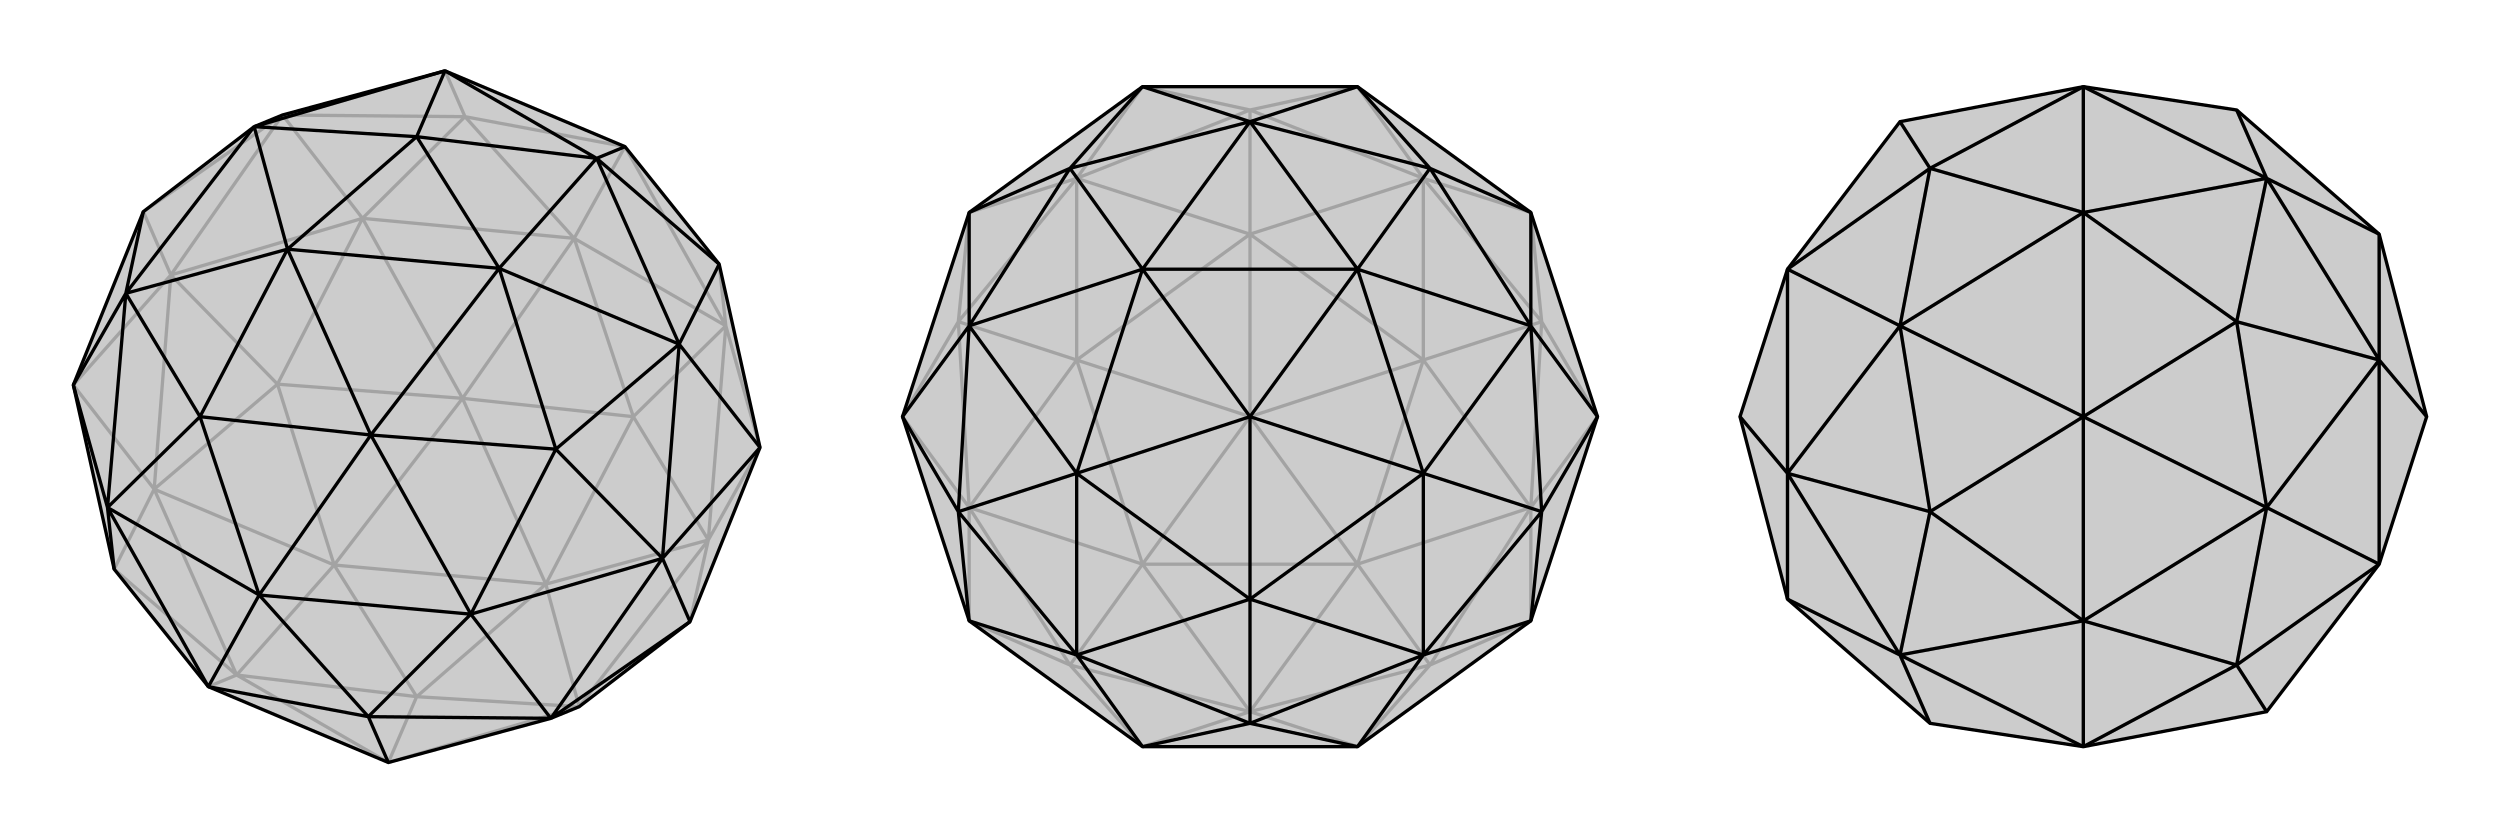 <svg xmlns="http://www.w3.org/2000/svg" viewBox="0 0 3000 1000">
    <g stroke="currentColor" stroke-width="4" fill="none" transform="translate(0 0)">
        <path fill="currentColor" stroke="none" fill-opacity=".2" d="M250,824L137,683L88,462L172,254L305,152L339,138L534,85L750,176L863,317L912,537L828,746L695,848L661,862L466,915z" />
<path stroke-opacity=".2" d="M500,836L466,915M500,836L695,848M500,836L655,701M500,836L284,810M500,836L401,678M401,678L655,701M284,810L401,678M284,810L466,915M466,915L695,848M695,848L655,701M655,701L850,648M655,701L555,478M655,701L760,500M401,678L555,478M401,678L185,587M401,678L333,461M284,810L185,587M284,810L250,824M284,810L137,683M695,848L850,648M555,478L760,500M760,500L850,648M185,587L333,461M555,478L333,461M185,587L137,683M850,648L828,746M760,500L689,286M760,500L871,391M333,461L205,330M333,461L435,262M850,648L871,391M850,648L912,537M555,478L689,286M555,478L435,262M185,587L205,330M185,587L88,462M871,391L689,286M435,262L205,330M871,391L912,537M689,286L435,262M205,330L88,462M871,391L750,176M871,391L863,317M435,262L339,138M435,262L558,140M689,286L750,176M689,286L558,140M205,330L339,138M205,330L172,254M558,140L750,176M558,140L339,138M558,140L534,85M172,254L339,138" />
<path d="M250,824L137,683L88,462L172,254L305,152L339,138L534,85L750,176L863,317L912,537L828,746L695,848L661,862L466,915z" />
<path d="M466,915L442,860M661,862L442,860M250,824L442,860M661,862L828,746M137,683L129,609M442,860L565,737M442,860L311,714M828,746L795,670M250,824L129,609M250,824L311,714M661,862L565,737M661,862L795,670M129,609L88,462M311,714L565,737M795,670L912,537M129,609L311,714M565,737L795,670M311,714L445,522M311,714L240,500M129,609L151,352M129,609L240,500M795,670L815,413M795,670L667,539M565,737L445,522M565,737L667,539M912,537L815,413M88,462L151,352M240,500L151,352M240,500L445,522M240,500L345,299M667,539L445,522M667,539L815,413M667,539L599,322M863,317L815,413M863,317L716,190M172,254L151,352M445,522L345,299M445,522L599,322M815,413L599,322M815,413L716,190M750,176L716,190M151,352L345,299M151,352L305,152M716,190L534,85M534,85L305,152M534,85L500,164M345,299L305,152M305,152L500,164M345,299L599,322M345,299L500,164M599,322L716,190M716,190L500,164M599,322L500,164" />
    </g>
    <g stroke="currentColor" stroke-width="4" fill="none" transform="translate(1000 0)">
        <path fill="currentColor" stroke="none" fill-opacity=".2" d="M629,896L837,745L917,500L837,255L629,104L371,104L163,255L83,500L163,745L371,896z" />
<path stroke-opacity=".2" d="M500,500L629,677M500,500L708,432M500,500L500,281M500,500L371,677M500,500L292,432M292,432L500,281M371,677L292,432M371,677L629,677M629,677L708,432M708,432L500,281M500,281L708,214M500,281L292,214M500,281L500,132M292,432L292,214M292,432L163,609M292,432L150,386M371,677L163,609M371,677L500,854M371,677L284,798M629,677L500,854M629,677L837,609M629,677L716,798M708,432L837,609M708,432L708,214M708,432L850,386M292,214L500,132M500,132L708,214M163,609L150,386M292,214L150,386M500,854L284,798M163,609L284,798M837,609L716,798M500,854L716,798M708,214L850,386M837,609L850,386M500,132L371,104M500,132L629,104M150,386L83,500M150,386L163,255M284,798L371,896M284,798L163,745M716,798L837,745M716,798L629,896M850,386L837,255M850,386L917,500M708,214L629,104M708,214L837,255M292,214L371,104M292,214L163,255M163,609L83,500M163,609L163,745M500,854L371,896M500,854L629,896M837,609L837,745M837,609L917,500" />
<path d="M629,896L837,745L917,500L837,255L629,104L371,104L163,255L83,500L163,745L371,896z" />
<path d="M629,896L708,786M629,896L500,868M371,896L292,786M371,896L500,868M917,500L837,391M917,500L850,614M837,745L708,786M837,745L850,614M629,104L500,146M629,104L716,202M837,255L837,391M837,255L716,202M163,255L163,391M163,255L284,202M371,104L500,146M371,104L284,202M163,745L292,786M163,745L150,614M83,500L163,391M83,500L150,614M500,868L292,786M500,868L708,786M500,868L500,719M850,614L708,786M850,614L837,391M850,614L708,568M716,202L837,391M716,202L500,146M716,202L629,323M284,202L500,146M284,202L163,391M284,202L371,323M150,614L163,391M150,614L292,786M150,614L292,568M708,786L500,719M708,786L708,568M837,391L708,568M837,391L629,323M500,146L629,323M500,146L371,323M163,391L371,323M163,391L292,568M292,786L500,719M292,786L292,568M629,323L371,323M371,323L292,568M371,323L500,500M500,719L292,568M292,568L500,500M500,719L708,568M500,719L500,500M708,568L629,323M629,323L500,500M708,568L500,500" />
    </g>
    <g stroke="currentColor" stroke-width="4" fill="none" transform="translate(2000 0)">
        <path fill="currentColor" stroke="none" fill-opacity=".2" d="M855,677L720,854L500,896L316,868L145,719L88,500L145,323L280,146L500,104L684,132L855,281L912,500z" />
<path stroke-opacity=".2" d="M912,500L855,432M855,432L855,281M855,677L855,432M855,281L720,214M855,432L720,214M855,432L720,609M855,432L684,386M855,677L720,609M855,677L684,798M720,214L684,132M720,609L684,386M720,214L684,386M720,854L684,798M720,609L684,798M684,386L500,500M684,386L500,255M684,798L500,896M684,798L500,745M720,214L500,104M720,214L500,255M720,609L500,500M720,609L500,745M500,896L500,745M500,255L500,500M500,104L500,255M500,500L500,745M500,896L280,786M500,255L280,391M500,255L316,202M500,104L316,202M500,745L280,786M500,745L316,614M500,500L280,391M500,500L316,614M316,868L280,786M316,202L280,146M316,202L280,391M316,202L145,323M316,614L280,391M316,614L280,786M316,614L145,568M280,391L145,323M280,391L145,568M280,786L145,719M280,786L145,568M145,323L145,568M145,719L145,568M145,568L88,500" />
<path d="M855,677L720,854L500,896L316,868L145,719L88,500L145,323L280,146L500,104L684,132L855,281L912,500z" />
<path d="M912,500L855,432M855,677L855,432M855,432L855,281M855,281L720,214M855,677L720,609M855,677L684,798M855,432L720,609M855,432L720,214M855,432L684,386M684,132L720,214M720,609L684,798M720,854L684,798M720,214L684,386M720,609L684,386M684,798L500,745M684,798L500,896M684,386L500,255M684,386L500,500M720,214L500,104M720,214L500,255M720,609L500,745M720,609L500,500M500,896L500,745M500,500L500,255M500,745L500,500M500,104L500,255M500,896L280,786M500,500L280,391M500,500L316,614M500,745L280,786M500,745L316,614M500,104L316,202M500,255L280,391M500,255L316,202M316,868L280,786M316,614L280,786M316,614L280,391M316,614L145,568M316,202L280,391M316,202L280,146M316,202L145,323M280,786L145,719M280,786L145,568M280,391L145,568M280,391L145,323M145,719L145,568M145,568L145,323M145,568L88,500" />
    </g>
</svg>
